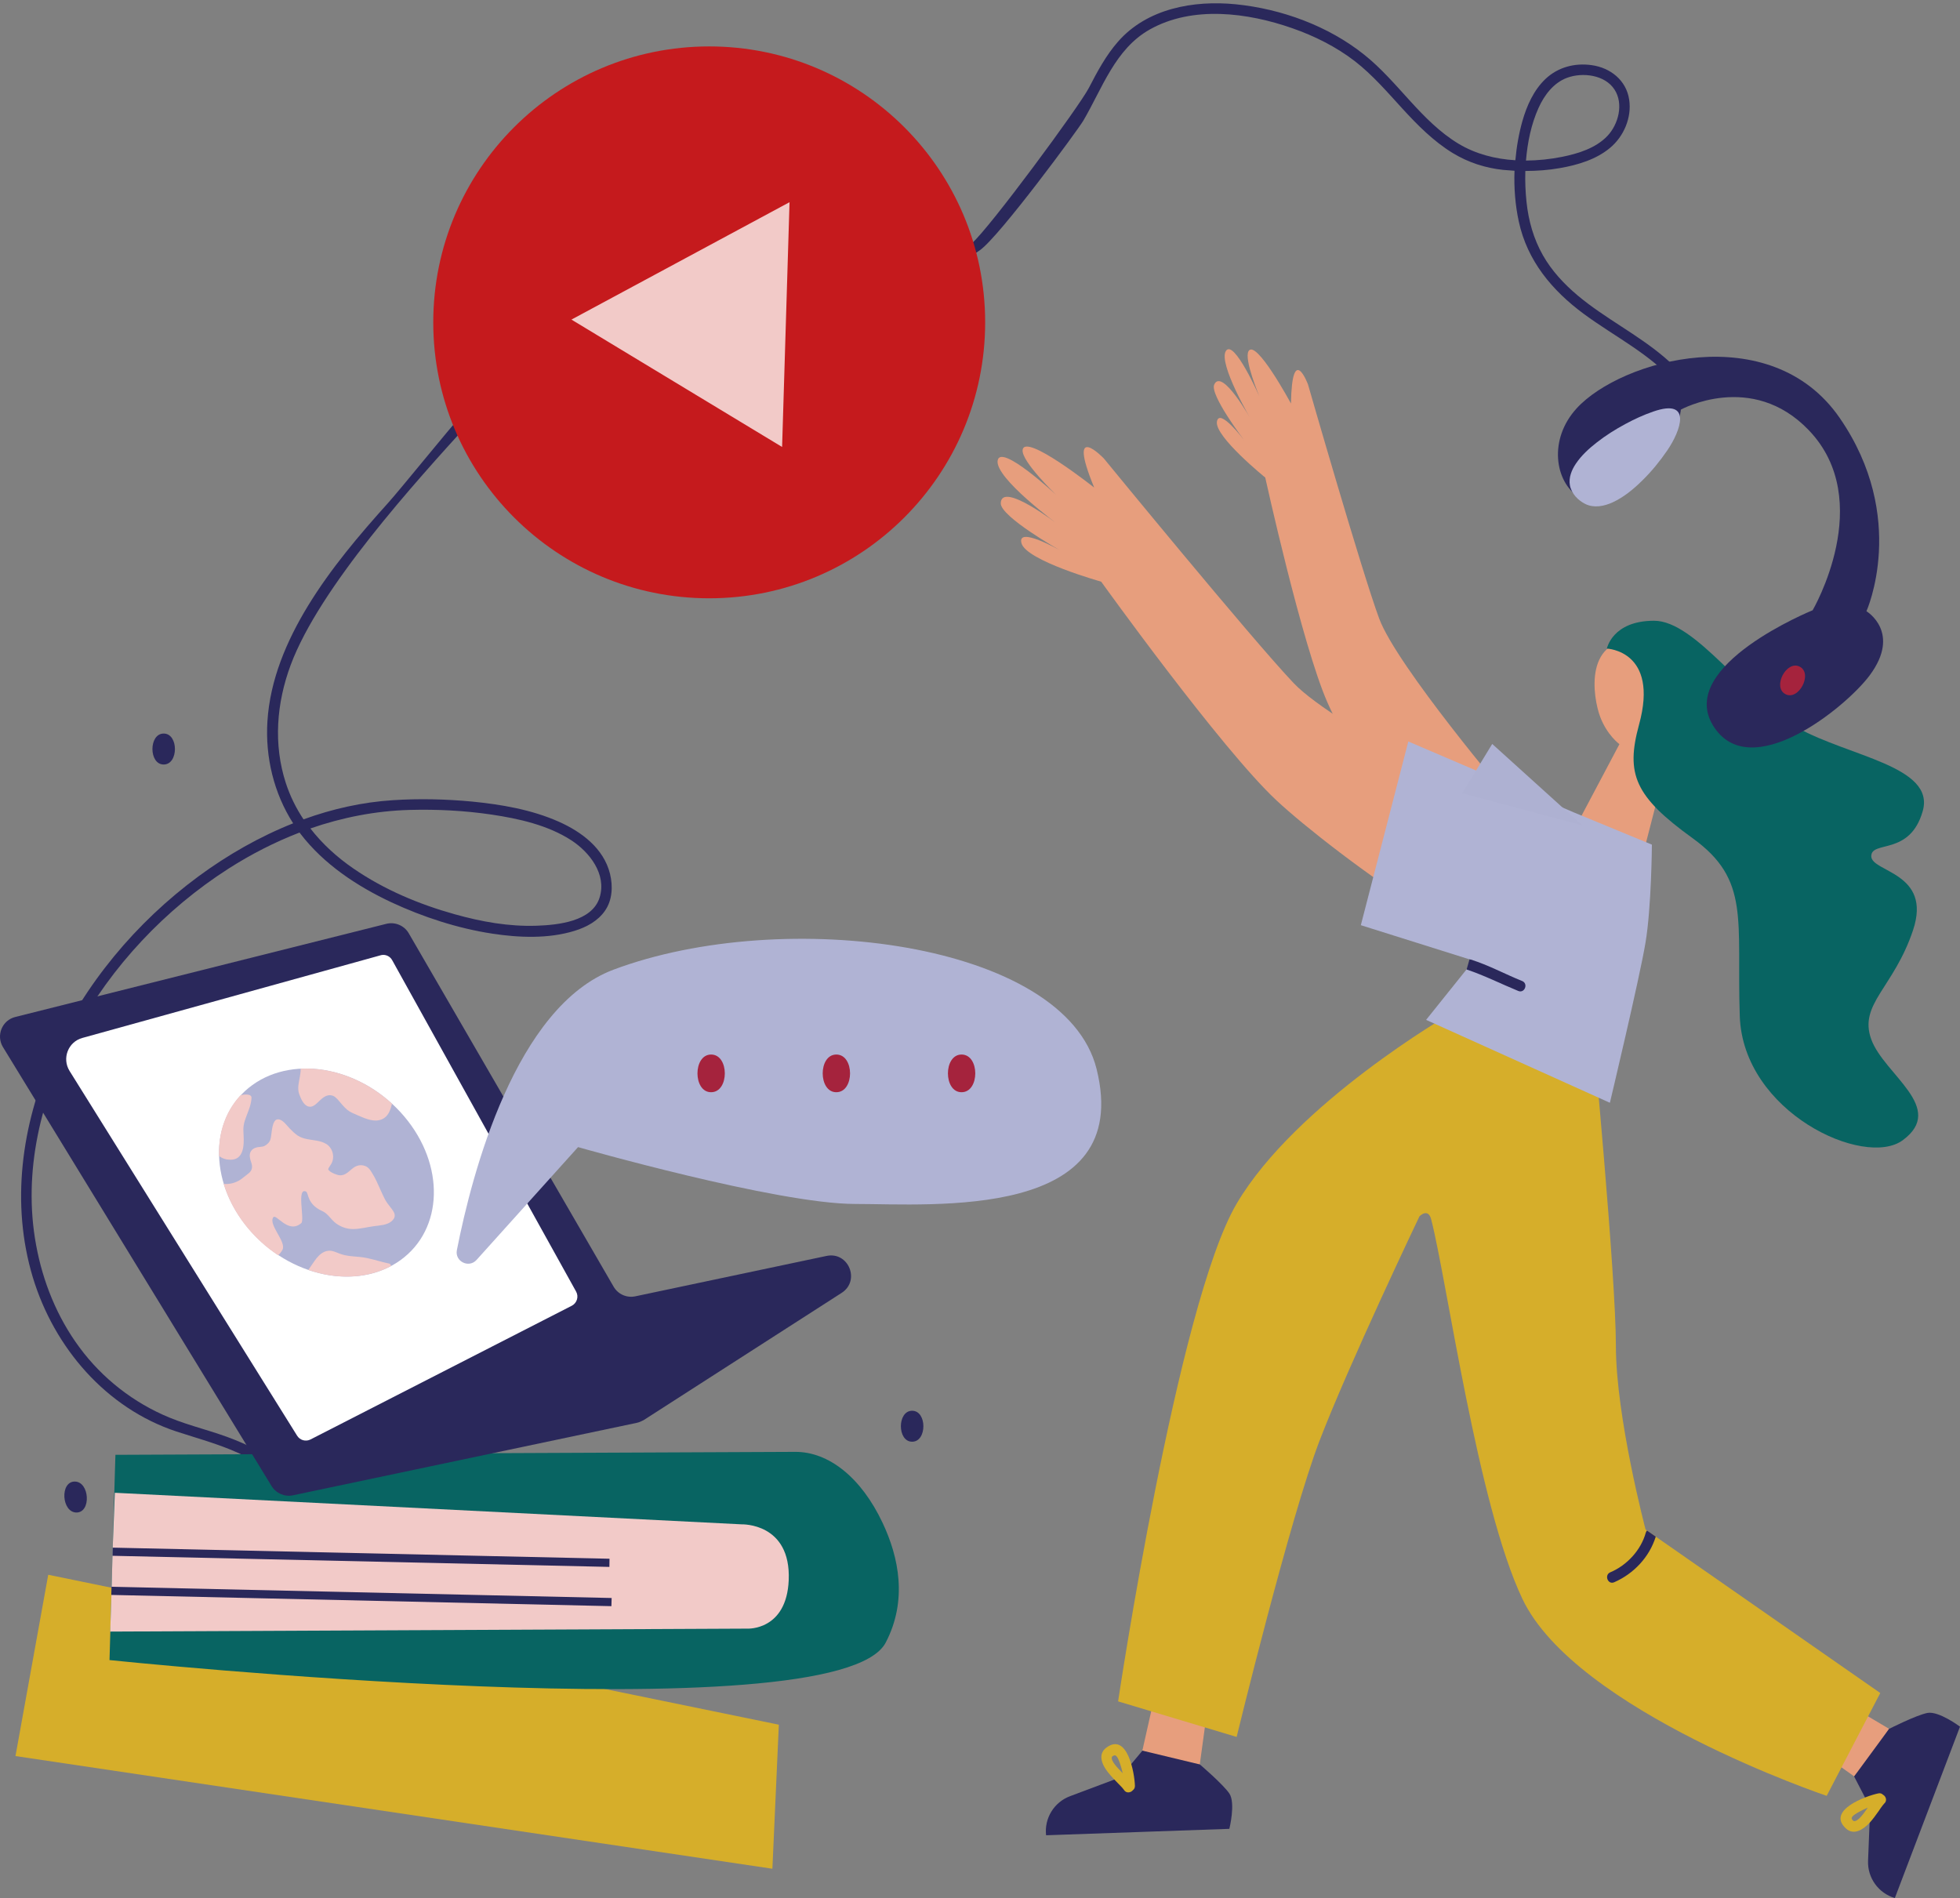 <?xml version="1.0" encoding="UTF-8"?>
<svg width="380px" height="368px" viewBox="0 0 380 368" version="1.1" xmlns="http://www.w3.org/2000/svg" xmlns:xlink="http://www.w3.org/1999/xlink">
    <rect x="0" y="0" width="380" height="368" fill="#808080" stroke="none"/>
    <title>AdobeStock_341750017</title>
    <g id="elearning-SEIMC" stroke="none" stroke-width="1" fill="none" fill-rule="evenodd">
        <g id="Home-01" transform="translate(-936, -2384)">
            <g id="Group-8" transform="translate(0, 2283)">
                <g id="AdobeStock_341750017" transform="translate(936, 101.637)">
                    <g id="Group" transform="translate(190, 183.681) scale(-1, 1) translate(-190, -183.681) translate(0, -0)">
                        <path d="M369.832,203.955 C363.682,190.206 353.605,178.181 341.513,169.271 C335.903,165.139 329.711,161.587 323.167,158.991 C326.906,153.155 328.589,146.156 328.153,139.219 C327.654,131.182 324.434,123.622 320.279,116.81 C315.874,109.603 310.368,103.103 304.737,96.851 C302.223,94.047 293.035,82.646 290.5,79.863 C289.607,78.866 288.069,80.278 288.962,81.275 C299.538,92.885 318.055,113.279 323.644,128.295 C326.387,135.668 327.031,143.664 324.579,151.203 C323.748,153.737 322.585,156.083 321.151,158.223 C315.562,156.187 309.724,154.879 303.802,154.505 C298.712,154.173 293.559,154.297 288.469,154.775 C282.797,155.336 276.958,156.333 271.702,158.659 C267.255,160.632 262.955,163.83 261.729,168.794 C261.147,171.182 261.272,173.882 262.705,175.938 C264.097,177.953 266.321,179.137 268.627,179.843 C273.676,181.4 279.369,181.172 284.542,180.383 C291.253,179.365 297.985,177.164 304.135,174.298 C310.804,171.161 317.224,166.925 321.754,161.006 C321.816,160.922 321.858,160.86 321.92,160.777 C326.719,162.626 331.332,164.993 335.695,167.776 C347.974,175.647 358.363,186.655 365.323,199.49 C372.097,211.972 375.608,226.551 373.011,240.695 C371.702,247.881 368.918,254.776 364.555,260.654 C360.129,266.635 354.083,271.349 347.185,274.195 C343.05,275.898 338.583,276.853 334.407,278.556 C330.48,280.155 325.348,282.565 324.247,287.092 C323.686,289.397 324.538,291.723 325.826,293.634 C326.574,294.756 328.319,293.655 327.592,292.533 C326.325,290.602 325.577,288.338 326.823,286.22 C327.945,284.309 329.981,283.021 331.893,282.004 C336.277,279.678 341.097,278.452 345.772,276.915 C359.464,272.388 369.52,260.612 373.634,247.029 C377.935,232.761 375.836,217.413 369.832,203.955 Z M311.448,167.776 C305.527,171.847 298.754,174.692 291.835,176.624 C286.641,178.077 281.363,179.033 275.94,178.846 C271.868,178.7 265.199,178.057 263.744,173.363 C262.352,168.856 265.697,164.578 269.25,162.272 C273.821,159.323 279.452,158.077 284.75,157.288 C289.986,156.52 295.305,156.25 300.603,156.395 C307.21,156.582 313.651,157.849 319.821,159.988 C317.494,162.999 314.627,165.595 311.448,167.776 Z" id="Shape" fill="#2A285B" fill-rule="nonzero"></path>
                        <path d="M191.662,46.617 C188.162,43.617 170.767,20.007 168.897,16.414 C167.276,13.278 165.593,10.121 163.245,7.442 C157.594,0.983 148.577,-0.616 140.391,0.194 C131.54,1.087 122.481,4.389 115.5,9.976 C108.934,15.21 104.488,22.852 97.216,27.235 C93.892,29.228 90.089,30.205 86.204,30.433 C85.976,27.816 85.518,25.241 84.833,22.811 C83.981,19.841 82.651,16.85 80.386,14.69 C77.956,12.385 74.714,11.534 71.432,11.99 C67.775,12.489 64.679,14.94 64.139,18.699 C63.619,22.167 65.178,25.802 67.837,28.024 C70.538,30.288 74.112,31.347 77.54,31.949 C79.763,32.344 82.028,32.51 84.272,32.51 C84.334,34.545 84.251,36.56 84.043,38.512 C83.669,42.126 82.672,45.677 80.864,48.855 C79.161,51.866 76.771,54.421 74.133,56.643 C68.814,61.108 62.477,64.203 57.199,68.73 C55.87,69.873 54.623,71.077 53.48,72.406 C52.608,73.424 54.228,74.733 55.101,73.715 C60.025,68.004 66.965,64.639 72.948,60.215 C79.078,55.688 83.898,49.935 85.539,42.313 C86.225,39.156 86.495,35.812 86.37,32.468 C87.097,32.427 87.845,32.365 88.573,32.302 C92.063,31.928 95.325,30.869 98.338,29.042 C102.078,26.757 105.174,23.621 108.103,20.423 C111.033,17.224 113.879,13.901 117.328,11.222 C120.943,8.439 125.14,6.341 129.42,4.846 C138.043,1.814 148.764,0.402 157.075,5.075 C163.806,8.854 166.279,16.477 169.977,22.769 C171.037,24.576 186.162,45.117 190,47.863 C193.838,50.609 192.776,47.571 191.662,46.617 Z M77.124,29.768 C74.029,29.145 70.621,28.086 68.377,25.739 C66.217,23.476 65.178,19.488 66.985,16.726 C68.834,13.86 73.177,13.34 76.169,14.441 C78.807,15.417 80.594,17.806 81.716,20.298 C83.129,23.434 83.856,26.965 84.147,30.495 C81.758,30.475 79.389,30.225 77.124,29.768 Z" id="Shape" fill="#2A285B" fill-rule="nonzero"></path>
                        <g transform="translate(141.104, 322.378)" fill-rule="nonzero" id="Path">
                            <path d="M13.727,0 L4.522,6.21 L6.289,19.107 C10.07,18.463 13.789,17.57 17.425,16.428 L13.727,0 Z" fill="#E79E7D"></path>
                            <path d="M6.268,19.086 L17.404,16.407 L21.747,21.599 L31.429,25.234 C34.545,26.397 36.457,29.533 36.083,32.814 L36.083,32.814 L0.554,31.568 C0.554,31.568 -0.693,26.584 0.554,24.715 C1.821,22.866 6.268,19.086 6.268,19.086 Z" fill="#2A285B"></path>
                        </g>
                        <g transform="translate(0, 327.923)" fill-rule="nonzero" id="Path">
                            <path d="M34.241,6.085 L24.953,0 L13.754,6.625 C15.811,9.844 18.076,12.96 20.528,15.846 L34.241,6.085 Z" fill="#E79E7D"></path>
                            <path d="M13.754,6.646 L20.528,15.867 L17.411,21.89 L17.827,32.212 C17.951,35.535 15.811,38.505 12.632,39.44 L12.632,39.44 L0,6.21 C0,6.21 4.114,3.136 6.316,3.551 C8.539,3.988 13.754,6.646 13.754,6.646 Z" fill="#2A285B"></path>
                        </g>
                        <path d="M87.326,154.318 C87.326,154.318 109.204,128.503 112.612,119.281 C116.019,110.081 126.408,73.902 126.408,73.902 C126.408,73.902 129.504,65.615 129.711,77.599 C129.711,77.599 136.505,64.992 137.939,67.443 C138.853,69.042 135.841,76.207 135.841,76.207 C135.841,76.207 140.765,65.013 142.323,67.401 C143.881,69.79 137.42,80.776 137.42,80.776 C137.42,80.776 143.071,70.6 144.588,73.923 C145.502,75.896 138.791,84.702 138.791,84.702 C138.791,84.702 143.632,78.284 144.068,81.129 C144.505,84.016 134.698,91.95 134.698,91.95 C134.698,91.95 127.571,124.349 122.647,135.543 C117.723,146.738 97.943,180.757 90.63,176.561 C75.961,168.108 87.326,154.318 87.326,154.318 Z" id="Path" fill="#E79E7D" fill-rule="nonzero"></path>
                        <path d="M282.34,119.634 C282.381,119.655 282.402,119.655 282.402,119.655 C282.402,119.655 282.381,119.655 282.34,119.634 Z" id="Path" fill="#E79E7D" fill-rule="nonzero"></path>
                        <path d="M281.28,115.273 C281.675,115.501 281.903,115.647 281.903,115.647 C281.903,115.647 281.675,115.501 281.28,115.273 Z" id="Path" fill="#E79E7D" fill-rule="nonzero"></path>
                        <g id="Group-11" transform="translate(189, 8.363)" fill-rule="nonzero">
                            <circle id="Oval" fill="#C51A1D" cx="53.5" cy="53.5" r="53.5"></circle>
                            <polygon id="Path" fill="#F2CAC8" points="37.927 30.202 80.21 52.963 39.369 77.661"></polygon>
                        </g>
                        <path d="M84.667,158.472 C84.667,158.472 121.026,140.382 129.171,131.826 C137.316,123.269 165.988,88.253 165.988,88.253 C165.988,88.253 173.343,80.569 167.858,93.902 C167.858,93.902 181.342,83.206 181.737,86.612 C181.986,88.814 175.255,95.294 175.255,95.294 C175.255,95.294 186.017,85.262 186.578,88.648 C187.16,92.033 174.818,101.088 174.818,101.088 C174.818,101.088 185.872,92.552 185.976,96.934 C186.038,99.551 174.465,106.072 174.465,106.072 C174.465,106.072 182.838,101.296 181.966,104.66 C181.072,108.066 166.507,112.137 166.507,112.137 C166.507,112.137 143.237,144.557 132.495,154.567 C121.733,164.599 83.773,192.761 77.727,184.62 C65.593,168.295 84.667,158.472 84.667,158.472 Z" id="Path" fill="#E79E7D" fill-rule="nonzero"></path>
                        <path d="M71.307,198.265 C71.307,198.265 66.715,246.51 66.715,260.301 C66.715,274.091 60.96,295.919 60.96,295.919 L15.458,327.612 L25.847,347.55 C25.847,347.55 74.507,331.163 84.854,309.335 C93.518,291.059 99.398,248.068 102.514,235.814 C103.117,233.447 104.8,235.191 104.8,235.191 C104.8,235.191 118.429,263.748 124.164,278.681 C129.898,293.613 140.245,336.127 140.245,336.127 L163.225,329.232 C163.225,329.232 151.735,252.263 140.245,232.74 C128.756,213.218 98.878,195.98 98.878,195.98 L71.307,198.265 Z" id="Path" fill="#D6AE2A" fill-rule="nonzero"></path>
                        <path d="M61.957,166.945 L55.08,140.258 C55.08,140.258 49.865,124.702 61.562,123.518 C73.26,122.334 71.12,134.733 69.769,138.326 C68.419,141.919 66.03,143.643 66.03,143.643 L75.192,160.943 L61.957,166.945 Z" id="Path" fill="#E79E7D" fill-rule="nonzero"></path>
                        <path d="M59.734,163.124 L74.777,156.914 L106.96,143.124 L116.165,178.742 L94.307,185.616 L103.511,197.101 L67.879,213.176 C67.879,213.176 62.123,189.043 60.981,182.169 C59.817,175.294 59.734,163.124 59.734,163.124 Z" id="Path" fill="#B0B3D4" fill-rule="nonzero"></path>
                        <path d="M68.46,125.117 C68.46,125.117 67.422,119.717 59.319,119.717 C51.215,119.717 41.533,134.837 31.54,140.445 C21.546,146.052 4.737,147.921 7.23,156.644 C9.724,165.367 17.203,162.252 17.203,165.367 C17.203,168.482 5.36,168.482 9.1,179.697 C12.84,190.912 19.697,194.028 17.203,200.881 C14.71,207.735 2.556,214.153 11.116,220.445 C18.533,225.887 42.074,215.046 42.697,196.354 C43.32,177.662 40.619,169.978 51.839,161.878 C63.058,153.778 64.845,149.458 62.227,139.863 C58.28,125.491 68.46,125.117 68.46,125.117 Z" id="Path" fill="#086462" fill-rule="nonzero"></path>
                        <polygon id="Path" fill="#AEB1D2" fill-rule="nonzero" points="96.51 153.155 90.692 143.601 73.239 159.386"></polygon>
                        <path d="M60.69,296.106 C60.794,296.21 60.856,296.355 60.918,296.521 C61.853,299.906 64.575,302.855 67.796,304.205 C69.021,304.725 68.273,306.677 67.048,306.137 C63.266,304.496 60.212,301.256 58.986,297.289 L60.69,296.106 Z" id="Path" fill="#2A285B" fill-rule="nonzero"></path>
                        <path d="M165.531,338.224 C161.438,335.13 160.025,343.147 159.963,345.618 C159.963,346.013 160.129,346.283 160.357,346.449 C160.773,346.968 161.687,347.113 162.103,346.366 C162.082,346.387 162.331,346.096 162.477,345.909 C162.747,345.618 163.017,345.348 163.287,345.078 C163.952,344.393 164.638,343.687 165.219,342.939 C166.3,341.589 167.235,339.512 165.531,338.224 Z M162.601,342.877 C162.518,342.981 162.414,343.064 162.331,343.167 C162.477,342.503 162.664,341.859 162.871,341.236 C163.017,340.862 163.329,339.844 163.786,339.699 C163.91,339.658 164.305,339.803 164.409,339.969 C164.783,340.758 163.038,342.399 162.601,342.877 Z" id="Shape" fill="#D6AE2A" fill-rule="nonzero"></path>
                        <path d="M22.128,353.863 C25.909,350.374 18.263,347.57 15.832,347.072 C15.458,346.989 15.146,347.113 14.939,347.321 C14.357,347.633 14.045,348.505 14.71,349.066 C14.689,349.045 14.939,349.336 15.084,349.523 C15.313,349.834 15.541,350.146 15.749,350.478 C16.31,351.267 16.871,352.056 17.515,352.763 C18.699,354.029 20.569,355.317 22.128,353.863 Z M18.097,350.146 C18.014,350.042 17.951,349.938 17.868,349.834 C18.492,350.083 19.094,350.395 19.655,350.706 C20.008,350.914 20.943,351.392 21.006,351.87 C21.026,351.994 20.819,352.368 20.611,352.43 C19.801,352.679 18.471,350.665 18.097,350.146 Z" id="Shape" fill="#D6AE2A" fill-rule="nonzero"></path>
                        <path d="M95.097,185.367 C95.097,185.367 95.097,185.367 95.097,185.367 C95.014,185.367 94.93,185.388 94.847,185.409 C91.419,186.468 88.219,188.233 84.895,189.562 C83.648,190.061 84.396,192.013 85.643,191.494 C88.988,190.123 92.209,188.482 95.637,187.34 C95.637,187.34 95.637,187.34 95.658,187.34 L95.097,185.367 Z" id="Path" fill="#2A285B" fill-rule="nonzero"></path>
                        <g transform="translate(14.907, 68.533)" fill-rule="nonzero" id="Path">
                            <path d="M59.039,27.175 C63.589,24.268 64.96,16.064 59.413,10 C50.769,0.55 21.785,-7.508 8.426,11.848 C-4.934,31.205 3.232,49.336 3.232,49.336 C3.232,49.336 -3.604,53.427 2.608,61.776 C7.242,68.007 25.879,83.105 32.984,71.475 C40.09,59.865 13.662,49.149 13.662,49.149 C13.662,49.149 1.258,27.944 14.41,14.237 C25.463,2.689 39.217,10.249 39.217,10.249 C39.217,10.249 39.654,17.456 47.944,24.932 C52.265,28.795 56.255,28.941 59.039,27.175 Z" fill="#2A285B"></path>
                            <path d="M52.452,28.235 C54.094,28.982 56.047,29.377 57.73,28.546 C59.143,27.861 60.431,26.511 60.722,24.932 C60.992,23.437 60.389,21.942 59.558,20.716 C58.478,19.117 57.044,17.809 55.527,16.625 C53.782,15.254 51.891,14.07 49.959,13.032 C48.235,12.097 46.427,11.267 44.557,10.623 C36.932,7.985 39.238,14.34 41.835,18.141 C43.269,20.239 44.89,22.233 46.718,24.019 C48.401,25.68 50.292,27.238 52.452,28.235 Z" fill="#B0B3D4"></path>
                        </g>
                        <path d="M365.51,286.614 C362.622,286.614 362.269,292.617 365.178,292.617 C368.066,292.596 368.419,286.614 365.51,286.614 Z" id="Path" fill="#2A285B" fill-rule="nonzero"></path>
                        <path d="M348.265,141.587 C345.357,141.587 345.357,147.589 348.265,147.589 C351.174,147.589 351.174,141.587 348.265,141.587 Z" id="Path" fill="#2A285B" fill-rule="nonzero"></path>
                        <path d="M203.158,272.886 C200.249,272.886 200.249,278.888 203.158,278.888 C206.067,278.888 206.067,272.886 203.158,272.886 Z" id="Path" fill="#2A285B" fill-rule="nonzero"></path>
                        <polygon id="Path" fill="#D6AE2A" fill-rule="nonzero" points="230.251 361.683 377 339.836 370.649 304.683 229 333.753"></polygon>
                        <g transform="translate(205.736, 280.856)" fill-rule="nonzero" id="Path">
                            <path d="M153.032,40.369 C153.032,40.369 11.992,55.064 2.544,36.977 C-1.722,28.793 -0.002,20.425 3.163,13.732 C7.314,4.952 13.598,-0.023 20.088,0 L151.885,0.573 L152,4.287 L152.872,34.845 L153.032,40.369 Z" fill="#086462"></path>
                            <path d="M152.895,34.845 L29.307,34.271 C29.307,34.271 21.762,34.638 21.349,24.873 C20.89,13.732 30.454,14.053 30.454,14.053 L152,7.932 L152.413,18.569 L152.459,20.15 L152.619,26.156 L152.665,27.738 L152.895,34.845 Z" fill="#F2CAC8"></path>
                            <polygon fill="#2A285B" points="152.459 20.15 56.116 22.305 56.093 20.723 152.413 18.569"></polygon>
                            <polygon fill="#2A285B" points="152.688 27.738 55.726 29.916 55.68 28.334 152.642 26.156"></polygon>
                        </g>
                        <g transform="translate(215, 178.363)" id="Path">
                            <path d="M41.574,96.873 L108.189,110.913 C109.808,111.262 111.477,110.539 112.349,109.118 L164.415,24.032 C165.81,21.763 164.59,18.795 162.024,18.172 L90.103,0.117 C88.409,-0.306 86.615,0.442 85.743,1.963 L46.033,70.465 C45.186,71.936 43.492,72.684 41.823,72.335 L4.754,64.505 C0.494,63.607 -1.848,69.293 1.814,71.662 L40.229,96.35 C40.652,96.574 41.101,96.774 41.574,96.873 Z" fill="#2A285B" fill-rule="nonzero"></path>
                            <path d="M54.13,74.156 L104.801,100.09 C105.722,100.564 106.843,100.24 107.391,99.367 L151.511,28.646 C153.03,26.202 151.785,22.985 149.02,22.237 L91.074,6.177 C90.227,6.003 89.38,6.402 88.957,7.175 L53.307,71.413 C52.759,72.385 53.133,73.632 54.13,74.156 Z" fill="#FFFFFF" fill-rule="nonzero"></path>
                            <g transform="translate(80.861, 28.17)">
                                <path d="M35.947,31.048 C28.025,40.424 14.847,43.167 6.501,37.158 C-1.844,31.148 -2.168,18.679 5.754,9.303 C13.676,-0.074 26.854,-2.817 35.2,3.193 C43.521,9.203 43.869,21.672 35.947,31.048 Z" fill="#B0B3D4" fill-rule="nonzero"></path>
                                <g>
                                    <path d="M8.32,38.28 C8.345,38.08 8.469,37.856 8.694,37.806 C10.562,37.407 12.48,36.709 14.349,36.534 C15.644,36.409 16.915,36.384 18.21,35.911 C18.957,35.636 19.705,35.237 20.477,35.337 C21.424,35.437 22.196,36.135 22.744,36.783 C23.317,37.507 23.79,38.305 24.338,39.053 C26.331,38.355 28.324,37.382 30.193,36.16 C29.844,35.886 29.57,35.487 29.346,35.088 C28.548,33.542 28.573,31.572 27.602,30.15 C27.029,29.327 26.182,28.779 25.335,28.23 C24.513,27.706 23.74,27.158 23.093,26.46 C22.57,26.834 22.071,27.233 21.598,27.656 C20.701,28.454 19.904,29.352 18.932,30.05 C17.911,30.774 16.815,31.123 15.669,31.123 C14.299,31.123 12.978,30.774 11.658,30.574 C10.512,30.425 9.117,30.35 8.245,29.651 C7.871,29.327 7.523,28.903 7.597,28.33 C7.672,27.831 8.046,27.382 8.37,26.958 C8.768,26.46 9.167,25.936 9.466,25.387 C9.74,24.864 9.989,24.315 10.238,23.766 C10.786,22.544 11.309,21.273 12.057,20.125 C12.281,19.751 12.555,19.352 12.929,19.103 C13.427,18.779 14.05,18.679 14.548,18.779 C15.644,18.978 16.217,19.926 17.114,20.425 C17.587,20.699 18.11,20.774 18.733,20.599 C19.256,20.45 20.103,20.101 20.452,19.627 C20.477,19.602 20.477,19.552 20.452,19.427 C20.402,19.278 20.327,19.178 20.253,19.053 C20.004,18.679 19.755,18.305 19.63,17.881 C19.331,16.834 19.655,15.412 20.801,14.664 C21.947,13.941 23.317,13.941 24.538,13.692 C25.16,13.567 25.833,13.392 26.406,12.993 C27.004,12.594 27.527,12.071 28,11.572 C28.548,10.999 29.395,9.777 30.267,9.851 C30.741,9.901 30.965,10.325 31.114,10.699 C31.364,11.397 31.463,12.195 31.538,12.969 C31.613,13.592 31.687,14.091 32.161,14.515 C32.435,14.764 32.709,15.013 33.107,15.113 C33.406,15.188 33.73,15.188 34.054,15.238 C34.752,15.338 35.349,15.662 35.599,16.31 C35.823,16.909 35.648,17.532 35.424,18.155 C35.15,18.929 35.175,19.527 35.673,20.101 C35.947,20.4 36.321,20.624 36.645,20.899 C36.944,21.148 37.218,21.372 37.542,21.572 C38.488,22.17 39.56,22.47 40.755,22.295 C41.303,20.524 41.602,18.729 41.652,16.983 C41.029,17.532 40.207,17.707 39.46,17.732 C36.844,17.781 36.769,14.914 36.894,12.894 C36.944,12.27 36.969,11.672 36.869,11.073 C36.769,10.425 36.545,9.802 36.321,9.228 C35.873,8.081 35.399,6.959 35.349,5.687 C35.349,5.438 35.549,5.238 35.798,5.163 C36.421,4.989 36.994,5.088 37.517,5.313 C37.492,5.263 37.442,5.238 37.417,5.188 C34.428,1.996 30.292,0.3 25.833,0.076 C25.808,0.625 25.908,1.173 25.983,1.647 C26.157,2.694 26.506,3.866 26.107,5.014 C25.833,5.812 25.335,7.133 24.338,7.408 C23.566,7.632 22.993,7.058 22.545,6.659 C21.997,6.161 21.473,5.562 20.726,5.313 C20.377,5.188 19.954,5.188 19.555,5.338 C18.932,5.562 18.434,6.26 18.036,6.759 C17.537,7.333 17.014,7.956 16.366,8.355 C15.868,8.654 15.32,8.879 14.797,9.103 C13.601,9.602 12.231,10.225 11.01,10.126 C9.565,10.001 8.768,9.028 8.37,7.782 C8.27,7.507 8.195,7.183 8.121,6.859 C-0.947,15.163 -2.691,27.831 4.259,35.237 C5.43,36.484 6.775,37.507 8.245,38.28 C8.27,38.255 8.295,38.28 8.32,38.28 Z"></path>
                                    <path d="M35.823,5.113 C35.574,5.188 35.374,5.388 35.374,5.637 C35.424,6.934 35.922,8.056 36.346,9.178 C36.57,9.777 36.794,10.375 36.894,11.023 C36.994,11.622 36.944,12.22 36.919,12.844 C36.794,14.864 36.869,17.732 39.485,17.682 C40.207,17.682 41.054,17.482 41.677,16.934 C41.827,12.57 40.481,8.405 37.542,5.213 C37.019,5.039 36.446,4.964 35.823,5.113 Z" fill="#F2CAC8" fill-rule="nonzero"></path>
                                    <path d="M37.567,21.572 C37.243,21.372 36.969,21.123 36.67,20.899 C36.346,20.624 35.997,20.4 35.698,20.101 C35.2,19.552 35.175,18.929 35.449,18.155 C35.673,17.507 35.823,16.884 35.623,16.31 C35.374,15.662 34.801,15.338 34.079,15.238 C33.755,15.188 33.431,15.188 33.132,15.113 C32.759,15.013 32.46,14.764 32.186,14.515 C31.737,14.091 31.638,13.592 31.563,12.969 C31.463,12.195 31.388,11.422 31.139,10.699 C30.99,10.325 30.766,9.876 30.292,9.851 C29.42,9.777 28.573,10.999 28.025,11.572 C27.527,12.096 27.004,12.594 26.431,12.993 C25.858,13.368 25.21,13.567 24.563,13.692 C23.342,13.941 21.972,13.941 20.826,14.664 C19.68,15.412 19.356,16.834 19.655,17.881 C19.779,18.33 20.029,18.679 20.278,19.053 C20.352,19.178 20.452,19.303 20.477,19.427 C20.502,19.552 20.502,19.577 20.477,19.627 C20.128,20.101 19.281,20.45 18.758,20.599 C18.16,20.799 17.612,20.699 17.139,20.425 C16.242,19.926 15.669,18.978 14.573,18.779 C14.075,18.679 13.427,18.779 12.954,19.103 C12.58,19.352 12.306,19.751 12.082,20.125 C11.334,21.273 10.811,22.544 10.263,23.766 C10.014,24.315 9.765,24.864 9.491,25.387 C9.192,25.936 8.793,26.46 8.395,26.958 C8.071,27.382 7.697,27.831 7.622,28.33 C7.548,28.903 7.871,29.327 8.27,29.651 C9.117,30.35 10.537,30.425 11.683,30.574 C13.003,30.749 14.324,31.123 15.694,31.123 C16.84,31.123 17.936,30.774 18.957,30.05 C19.929,29.352 20.552,28.13 21.623,27.656 C24.637,26.31 24.264,24.215 24.787,23.866 C26.705,22.918 25.011,29.352 25.733,29.976 C28.274,32.17 30.591,28.031 31.164,28.853 C32.136,30.3 28.573,33.592 29.371,35.138 C29.595,35.537 29.869,35.911 30.218,36.21 C31.339,35.462 32.435,34.639 33.456,33.691 C37.068,30.425 39.535,26.435 40.78,22.37 C39.584,22.47 38.488,22.17 37.567,21.572 Z" fill="#F2CAC8" fill-rule="nonzero"></path>
                                    <path d="M11.035,10.076 C12.256,10.176 13.626,9.577 14.822,9.053 C15.345,8.829 15.893,8.605 16.391,8.305 C17.039,7.906 17.562,7.283 18.06,6.709 C18.484,6.236 18.957,5.537 19.58,5.288 C19.979,5.138 20.402,5.138 20.751,5.263 C21.498,5.512 22.022,6.111 22.57,6.61 C23.018,7.009 23.591,7.582 24.363,7.358 C25.335,7.083 25.833,5.737 26.132,4.964 C26.531,3.817 26.182,2.645 26.007,1.597 C25.933,1.098 25.808,0.55 25.858,0.026 C19.954,-0.273 13.477,1.996 8.245,6.709 C8.22,6.734 8.17,6.759 8.145,6.809 C8.22,7.133 8.295,7.432 8.395,7.732 C8.793,8.979 9.565,9.951 11.035,10.076 Z" fill="#F2CAC8" fill-rule="nonzero"></path>
                                    <path d="M20.502,35.337 C19.73,35.237 18.982,35.636 18.235,35.911 C16.939,36.384 15.669,36.409 14.374,36.534 C12.505,36.709 10.587,37.432 8.718,37.806 C8.469,37.856 8.345,38.08 8.345,38.28 C8.32,38.28 8.295,38.255 8.245,38.255 C12.879,40.748 18.733,40.998 24.363,39.053 C23.815,38.305 23.342,37.507 22.769,36.783 C22.221,36.11 21.473,35.437 20.502,35.337 Z" fill="#F2CAC8" fill-rule="nonzero"></path>
                                </g>
                            </g>
                        </g>
                        <path d="M287.603,243.637 C289.095,245.306 291.852,243.941 291.422,241.741 C288.488,226.826 280.041,194.492 261.048,187.363 C227.993,174.975 173.516,182.028 167.396,206.626 C160.087,236.003 199.06,232.792 214.209,232.792 C229.358,232.792 267.927,221.77 267.927,221.77 L287.603,243.637 Z" id="Path" fill="#B0B3D4" fill-rule="nonzero"></path>
                        <path d="M193.572,203.82 C190.031,203.82 190.031,211.126 193.572,211.126 C197.087,211.152 197.112,203.82 193.572,203.82 Z" id="Path" fill="#A5233D" fill-rule="nonzero"></path>
                        <path d="M217.851,203.82 C214.31,203.82 214.31,211.126 217.851,211.126 C221.366,211.152 221.392,203.82 217.851,203.82 Z" id="Path" fill="#A5233D" fill-rule="nonzero"></path>
                        <path d="M242.13,203.82 C238.589,203.82 238.589,211.126 242.13,211.126 C245.646,211.152 245.671,203.82 242.13,203.82 Z" id="Path" fill="#A5233D" fill-rule="nonzero"></path>
                        <path d="M31.062,128.627 C28.485,129.977 31.29,135.294 33.846,133.944 C36.422,132.594 33.638,127.277 31.062,128.627 Z" id="Path" fill="#A5233D" fill-rule="nonzero"></path>
                    </g>
                </g>
            </g>
        </g>
    </g>
</svg>